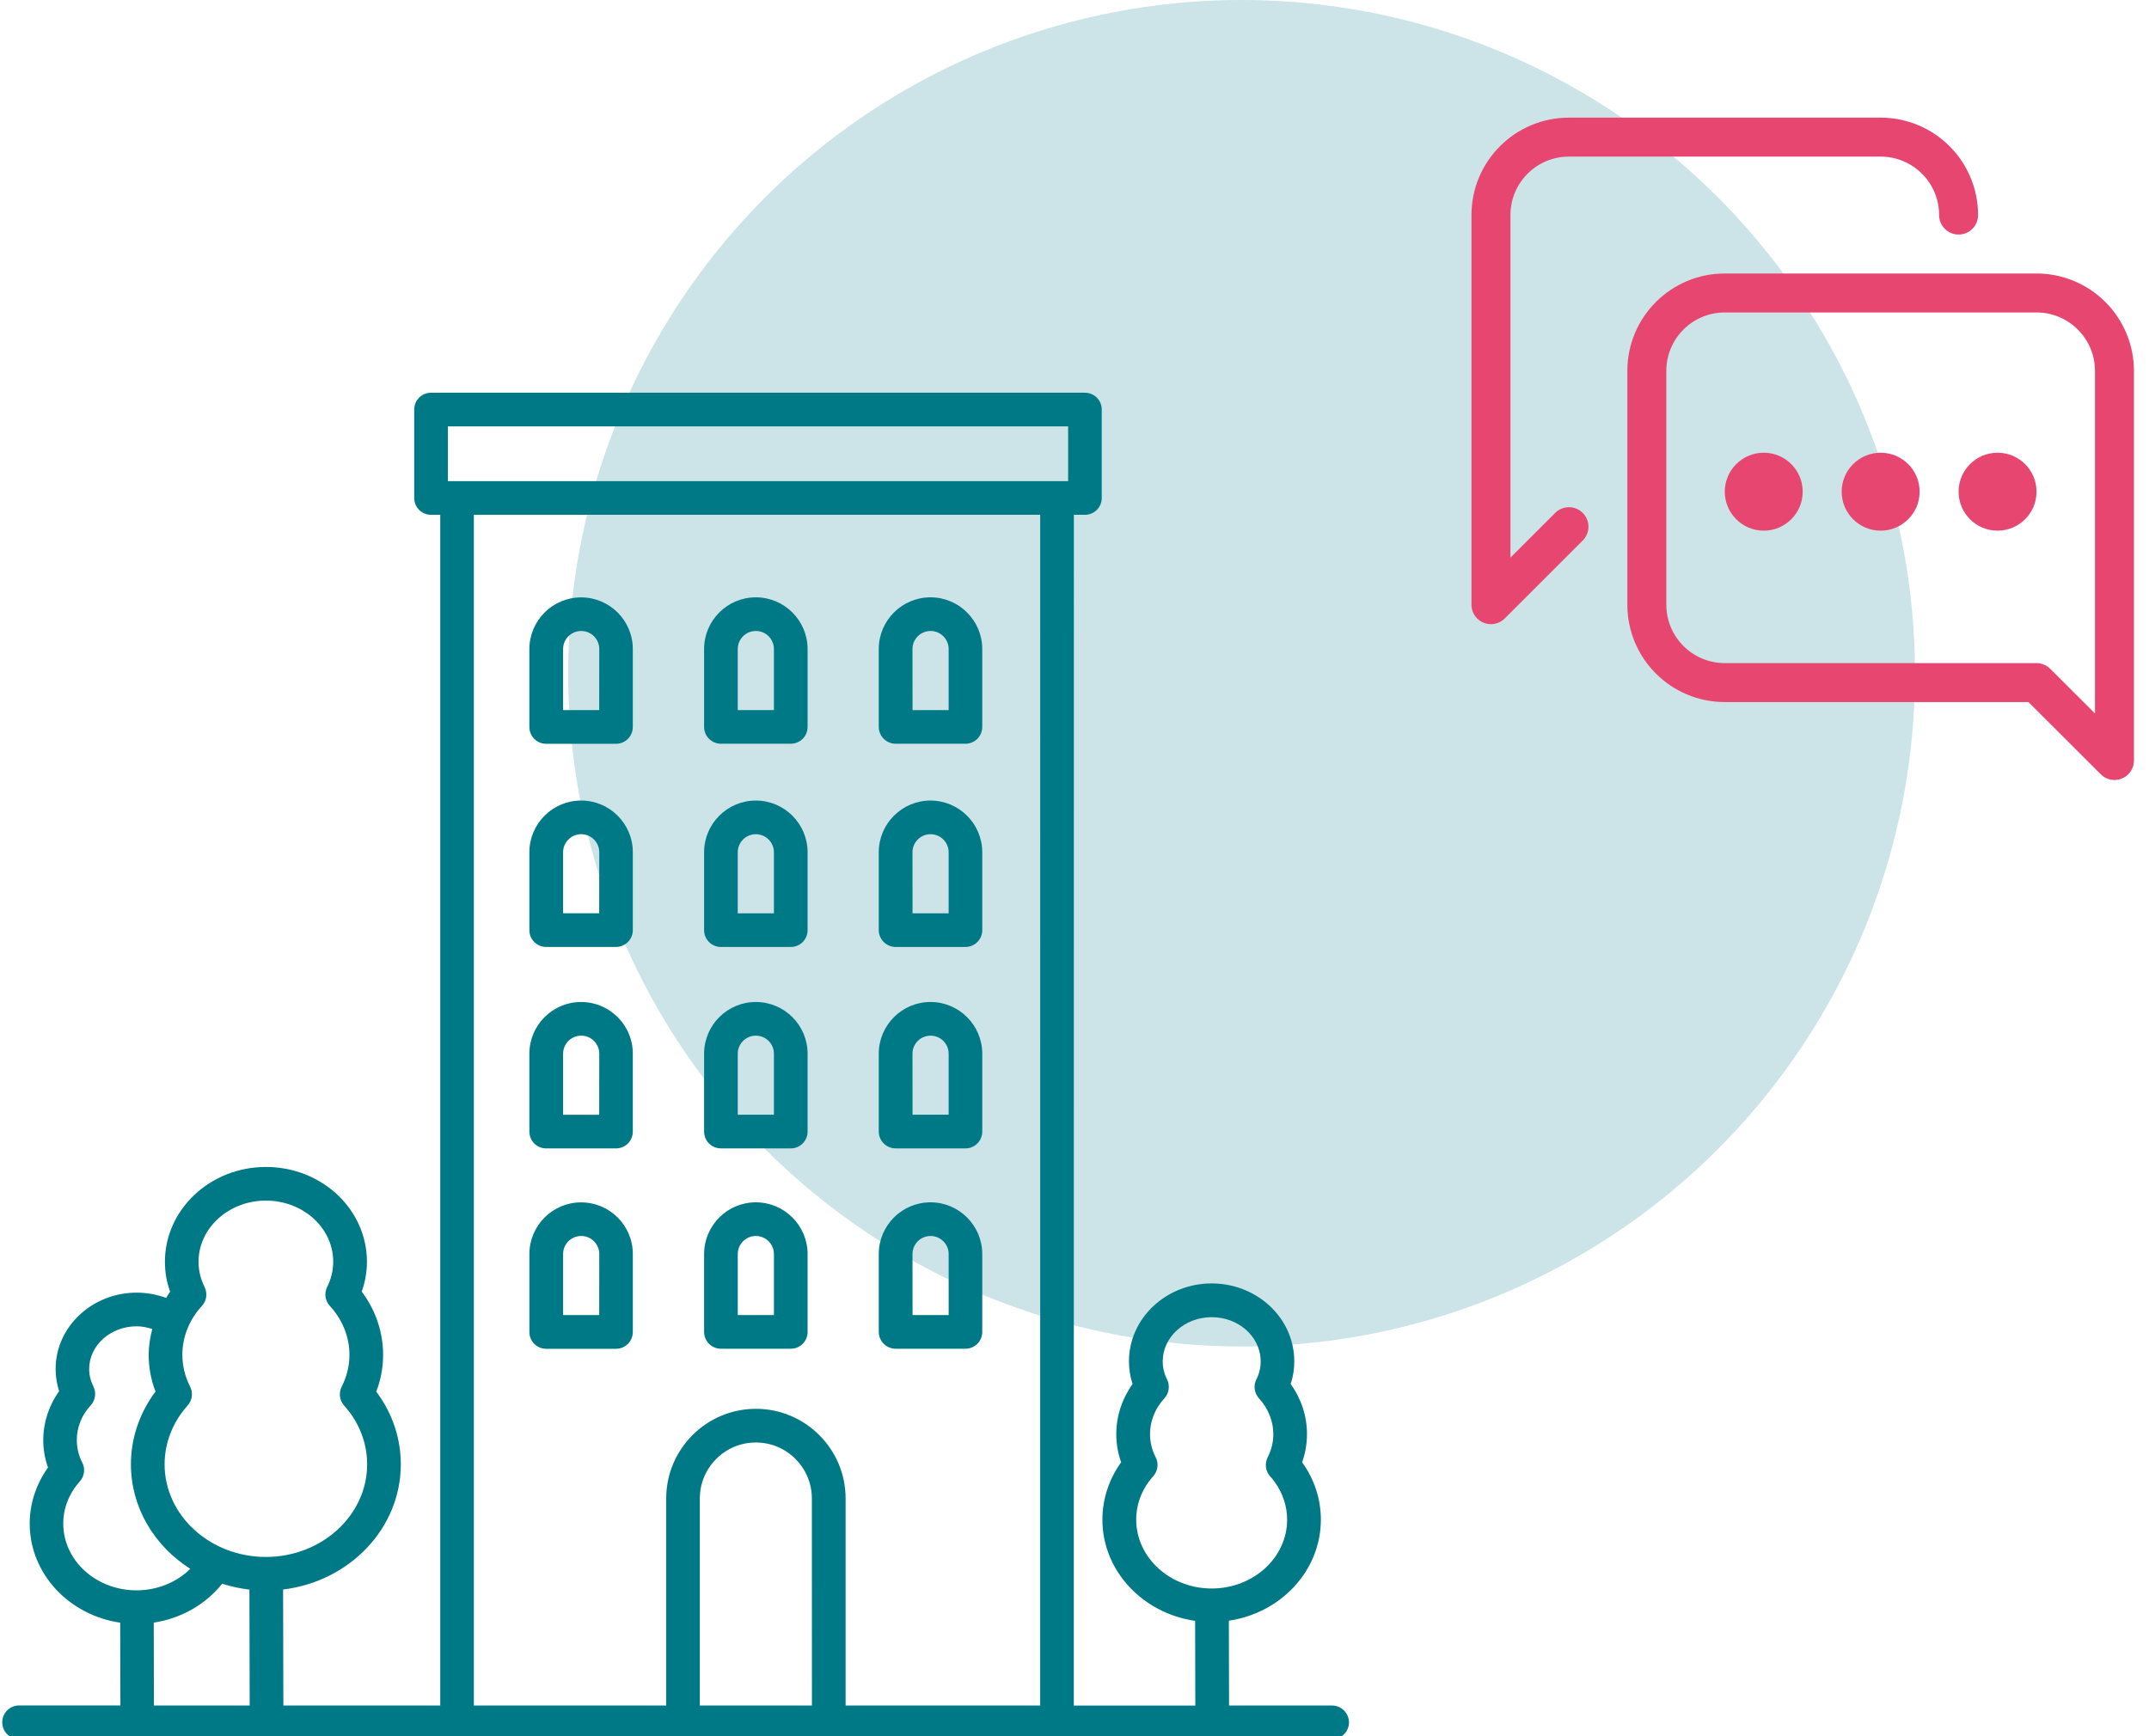 <svg xmlns="http://www.w3.org/2000/svg" width="224" height="181" viewBox="0 0 224 181">
    <g fill="none" fill-rule="evenodd">
        <circle cx="129.413" cy="70.19" r="70.19" fill="#CCE4E7"/>
        <path fill="#E6466F" fill-rule="nonzero" d="M212.275 28.515c2.693 0 5.278 1.07 7.18 2.973 1.905 1.905 2.976 4.49 2.976 7.183V79.29c0 .536-.214 1.053-.594 1.436-.383.38-.9.594-1.437.594-.539-.002-1.053-.217-1.433-.6l-7.534-7.525h-31.651c-5.61 0-10.156-4.544-10.156-10.153V38.67c0-5.61 4.546-10.156 10.156-10.156h32.493zm0 4.061h-32.493c-3.367 0-6.095 2.728-6.095 6.095v24.37c0 3.365 2.728 6.093 6.095 6.093h32.493c.54.002 1.054.217 1.434.6l4.66 4.649V38.671c0-3.367-2.727-6.095-6.094-6.095zm-16.247-20.31c2.693 0 5.278 1.071 7.182 2.976 1.903 1.902 2.974 4.487 2.974 7.18 0 1.12-.909 2.03-2.031 2.03s-2.03-.91-2.03-2.03c0-3.367-2.728-6.094-6.095-6.094h-32.493c-3.368 0-6.095 2.727-6.095 6.094v35.715l4.661-4.66c.794-.795 2.082-.795 2.876 0 .791.79.791 2.079 0 2.873l-8.122 8.122h-.003c-.383.385-.9.6-1.442.6h-.001c-1.123 0-2.03-.908-2.03-2.03v-40.62c0-5.609 4.546-10.156 10.156-10.156h32.493zM183.844 47.2c2.242 0 4.06 1.819 4.06 4.061 0 2.245-1.818 4.064-4.06 4.064-2.245 0-4.062-1.82-4.062-4.064 0-2.242 1.817-4.061 4.062-4.061zm12.184 0c2.244 0 4.064 1.819 4.064 4.061 0 2.245-1.82 4.064-4.064 4.064-2.242 0-4.062-1.82-4.062-4.064 0-2.242 1.82-4.061 4.062-4.061zm12.186 0c2.245 0 4.062 1.819 4.062 4.061 0 2.245-1.817 4.064-4.062 4.064-2.242 0-4.061-1.82-4.061-4.064 0-2.242 1.82-4.061 4.061-4.061z"/>
        <path fill="#007986" fill-rule="nonzero" d="M113.085 40.944c.974 0 1.755.782 1.755 1.755v9.22c0 .973-.781 1.754-1.755 1.754h-1.151l-.007 124.15h12.667l-.02-8.836c-5.463-.789-9.665-5.21-9.665-10.55 0-2.138.685-4.222 1.953-5.984-.336-.946-.507-1.933-.507-2.94 0-1.865.596-3.681 1.7-5.217-.254-.767-.377-1.562-.377-2.371 0-4.476 3.866-8.116 8.616-8.116 4.593 0 8.37 3.386 8.603 7.704.006.124.013.268.013.412 0 .809-.123 1.604-.377 2.371 1.104 1.536 1.7 3.352 1.7 5.217 0 1.007-.171 1.995-.507 2.94.007 0 .007.007.007.007 1.268 1.769 1.947 3.832 1.947 5.977 0 5.32-4.161 9.727-9.59 10.536l.02 8.842h10.735c.973 0 1.754.781 1.768 1.748 0 .973-.781 1.755-1.755 1.755H1.988c-.974 0-1.755-.782-1.755-1.755 0-.973.781-1.755 1.754-1.755H12.55l-.02-8.63c-5.333-.781-9.432-5.106-9.432-10.33 0-2.083.671-4.126 1.905-5.846-.329-.926-.493-1.885-.493-2.865 0-1.824.582-3.599 1.652-5.1-.24-.747-.364-1.515-.364-2.303 0-4.394 3.791-7.965 8.452-7.965 1.049 0 2.097.192 3.07.548.138-.22.254-.445.412-.651-.363-1-.541-2.05-.541-3.112 0-5.456 4.722-9.89 10.528-9.89 5.614 0 10.234 4.119 10.515 9.383.007.164.014.336.014.5 0 1.063-.185 2.111-.542 3.112 1.446 1.926 2.228 4.23 2.228 6.594 0 1.316-.24 2.605-.713 3.839.048.068.103.137.15.205 1.577 2.187 2.407 4.73 2.407 7.369 0 6.69-5.36 12.222-12.27 13.051l.028 12.098H45.89V53.673h-.96c-.973 0-1.754-.781-1.754-1.754v-9.22c0-.973.781-1.755 1.755-1.755zm-34.3 109.446c-3.222 0-5.84 2.618-5.84 5.84v21.585h11.687l-.007-21.585c0-3.222-2.619-5.84-5.84-5.84zm29.64-96.717H49.392v124.142h20.05V156.23c0-5.155 4.195-9.35 9.35-9.35 5.154 0 9.35 4.195 9.35 9.35v21.585h20.283V53.673zm-85.271 111.44c-1.741 2.187-4.298 3.626-7.129 4.058l.02 8.643h9.981l-.027-12.084c-.98-.117-1.933-.322-2.845-.617zm-8.918-26.836c-2.721 0-4.942 2.002-4.942 4.456 0 .617.151 1.234.439 1.817.322.65.212 1.439-.281 1.974-.946 1.028-1.446 2.275-1.446 3.612 0 .816.185 1.604.568 2.351.33.644.227 1.426-.26 1.967-1.124 1.261-1.72 2.783-1.72 4.4 0 3.84 3.427 6.958 7.642 6.951 2.153 0 4.168-.83 5.6-2.241-3.735-2.372-6.19-6.375-6.19-10.906 0-2.714.906-5.367 2.564-7.574-.473-1.234-.713-2.523-.713-3.839 0-.911.151-1.81.377-2.686-.527-.165-1.076-.282-1.638-.282zm112.065-.951c-2.817 0-5.107 2.07-5.107 4.606 0 .65.151 1.282.453 1.885.322.65.212 1.44-.281 1.974-.974 1.062-1.495 2.35-1.495 3.729 0 .836.2 1.652.597 2.426.329.638.219 1.42-.26 1.96-1.16 1.296-1.776 2.866-1.776 4.531 0 3.955 3.53 7.17 7.862 7.177 4.339 0 7.869-3.215 7.869-7.17 0-1.398-.446-2.762-1.289-3.927-.15-.213-.308-.412-.48-.597-.486-.541-.589-1.323-.26-1.974.39-.774.59-1.59.59-2.426 0-1.357-.528-2.68-1.495-3.73-.486-.54-.603-1.322-.274-1.973.302-.603.452-1.234.452-1.885l-.006-.206c-.13-2.474-2.372-4.4-5.1-4.4zm-98.589-12.153c-3.873 0-7.019 2.865-7.019 6.381 0 .905.213 1.79.63 2.625.323.652.213 1.44-.273 1.968-1.316 1.425-2.043 3.235-2.043 5.1 0 1.144.274 2.261.809 3.324.329.644.22 1.425-.26 1.967-1.55 1.72-2.4 3.9-2.4 6.128 0 5.326 4.737 9.658 10.556 9.658 5.82 0 10.556-4.332 10.556-9.658 0-1.899-.603-3.736-1.74-5.312-.207-.281-.426-.556-.659-.816-.48-.535-.583-1.316-.254-1.96.535-1.063.81-2.18.81-3.325 0-1.857-.727-3.674-2.043-5.1-.494-.541-.61-1.322-.281-1.974.418-.836.63-1.72.63-2.625l-.007-.322c-.178-3.393-3.262-6.06-7.012-6.06zm32.862.184c2.975 0 5.395 2.412 5.388 5.394v8.116c0 .973-.782 1.755-1.755 1.755h-7.273c-.973 0-1.754-.782-1.754-1.755v-8.116c0-2.975 2.42-5.394 5.394-5.394zm18.211-.006c2.975 0 5.395 2.42 5.395 5.395v8.115c0 .974-.782 1.755-1.755 1.755h-7.28c-.966 0-1.754-.781-1.754-1.755v-8.115c0-2.975 2.42-5.395 5.394-5.395zm18.206 0c2.975 0 5.395 2.42 5.395 5.395v8.115c0 .974-.782 1.755-1.755 1.755h-7.273c-.966 0-1.755-.781-1.761-1.755v-8.115c0-2.975 2.42-5.395 5.394-5.395zm-18.206 3.51c-1.042 0-1.885.843-1.885 1.885v6.36h3.77v-6.36c0-1.042-.843-1.885-1.885-1.885zm18.213 0c-1.042 0-1.885.843-1.885 1.885l.007 6.36h3.763v-6.36c0-1.042-.843-1.885-1.885-1.885zm-36.417-.002c-1.042 0-1.885.843-1.885 1.885v6.361h3.763l.007-6.36c0-1.043-.843-1.886-1.885-1.886zm-.007-24.394c2.975 0 5.395 2.42 5.388 5.394v8.116c0 .973-.782 1.755-1.755 1.755h-7.273c-.973 0-1.754-.782-1.754-1.755v-8.116c0-2.975 2.42-5.394 5.394-5.394zm18.211 0c2.975 0 5.395 2.419 5.395 5.394v8.115c0 .974-.782 1.755-1.755 1.755h-7.28c-.966 0-1.754-.781-1.754-1.755v-8.115c0-2.975 2.42-5.395 5.394-5.395zm18.206 0c2.975 0 5.395 2.419 5.395 5.394v8.115c0 .974-.782 1.755-1.755 1.755h-7.273c-.966 0-1.755-.781-1.761-1.755v-8.115c0-2.975 2.42-5.395 5.394-5.395zm-36.41 3.51c-1.042 0-1.885.842-1.885 1.884v6.361h3.763l.007-6.36c0-1.043-.843-1.886-1.885-1.886zm18.204-.001c-1.042 0-1.885.843-1.885 1.885v6.36h3.77v-6.36c0-1.042-.843-1.885-1.885-1.885zm18.213 0c-1.042 0-1.885.843-1.885 1.885l.007 6.36h3.763v-6.36c0-1.042-.843-1.885-1.885-1.885zm-18.213-24.51c2.975 0 5.395 2.419 5.395 5.394v8.116c0 .973-.782 1.754-1.755 1.754h-7.28c-.966 0-1.754-.788-1.754-1.754v-8.116c0-2.975 2.42-5.395 5.394-5.395zm18.206 0c2.975 0 5.395 2.419 5.395 5.394v8.116c0 .973-.782 1.754-1.755 1.754h-7.273c-.966 0-1.755-.788-1.761-1.754v-8.116c0-2.975 2.42-5.395 5.394-5.395zm-36.417-.002c2.975 0 5.395 2.42 5.388 5.394v8.116c0 .974-.782 1.755-1.755 1.755h-7.273c-.973 0-1.754-.781-1.754-1.755v-8.116c0-2.974 2.42-5.394 5.394-5.394zm18.211 3.51c-1.042 0-1.885.844-1.885 1.886v6.36h3.77v-6.36c0-1.042-.843-1.885-1.885-1.885zm18.213 0c-1.042 0-1.885.844-1.885 1.886l.007 6.36h3.763v-6.36c0-1.042-.843-1.885-1.885-1.885zm-36.417 0c-1.042 0-1.885.843-1.885 1.884v6.361h3.763l.007-6.36c0-1.042-.843-1.886-1.885-1.886zm-.007-24.69c2.975 0 5.395 2.42 5.388 5.395v8.115c0 .974-.782 1.755-1.755 1.755h-7.273c-.973 0-1.754-.781-1.754-1.755v-8.115c0-2.975 2.42-5.395 5.394-5.395zm36.417-.007c2.975 0 5.395 2.42 5.395 5.394v8.116c0 .973-.782 1.755-1.755 1.755h-7.273c-.966 0-1.755-.782-1.761-1.755v-8.116c0-2.975 2.42-5.394 5.394-5.394zm-18.206 0c2.975 0 5.395 2.42 5.395 5.394v8.116c0 .973-.782 1.755-1.755 1.755h-7.28c-.966 0-1.754-.782-1.754-1.755v-8.116c0-2.975 2.42-5.394 5.394-5.394zm-18.204 3.51c-1.042 0-1.885.843-1.885 1.885v6.36h3.763l.007-6.36c0-1.042-.843-1.885-1.885-1.885zm18.204 0c-1.042 0-1.885.842-1.885 1.884v6.361h3.77v-6.36c0-1.043-.843-1.886-1.885-1.886zm18.213 0c-1.042 0-1.885.842-1.885 1.884l.007 6.361h3.763v-6.36c0-1.043-.843-1.886-1.885-1.886zm14.34-21.331H46.684v5.71h64.652v-5.71z"/>
    </g>
</svg>
